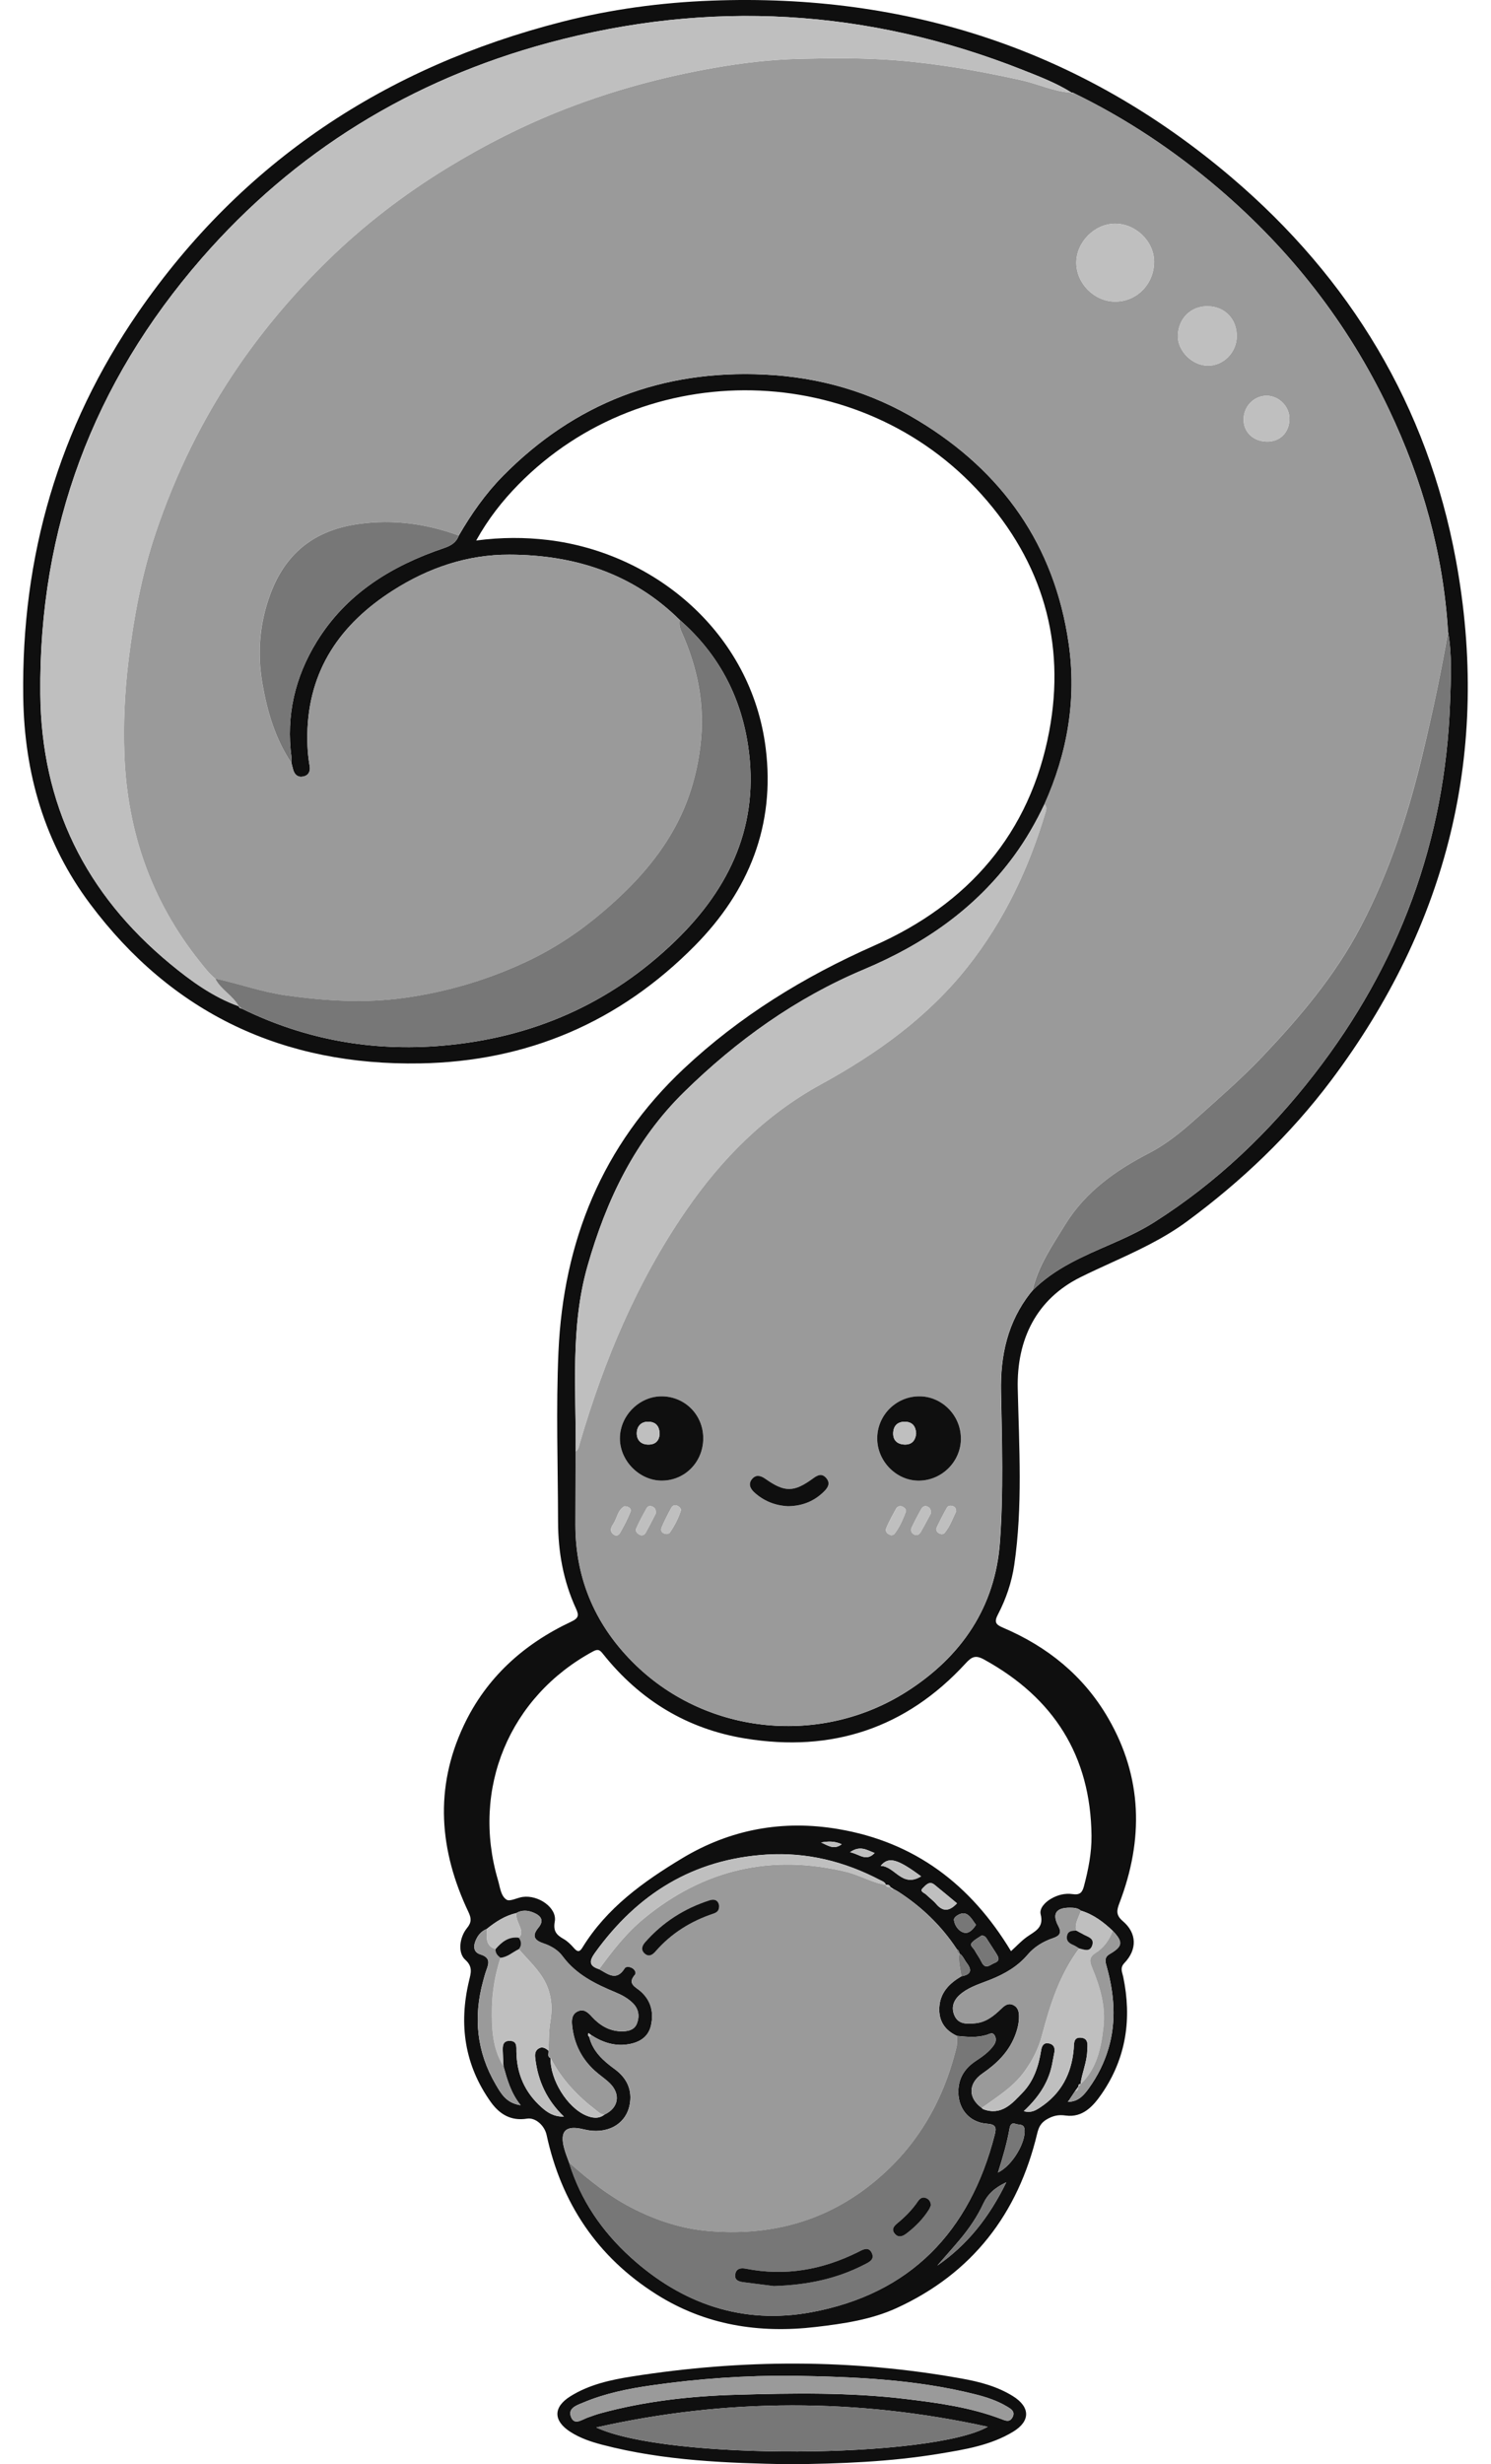 <svg width="46" height="76" viewBox="0 0 46 76" fill="none" xmlns="http://www.w3.org/2000/svg">
<g id="QSTN" clip-path="url(#clip0_2448_2142)">
<path id="Vector" d="M14.691 16.67C15.469 16.568 16.192 16.568 16.918 16.655C20.221 17.057 23.18 19.535 23.623 23.072C23.921 25.452 23.107 27.475 21.437 29.166C19.108 31.523 16.274 32.736 12.969 32.796C8.753 32.872 5.313 31.265 2.777 27.874C1.374 26 0.751 23.849 0.717 21.502C0.654 17.165 1.808 13.192 4.267 9.629C7.474 4.983 11.895 2.064 17.343 0.671C18.851 0.286 20.387 0.079 21.946 0.02C27.993 -0.211 33.377 1.543 37.993 5.471C41.657 8.588 44.041 12.523 44.916 17.266C46.004 23.16 44.669 28.523 41.07 33.318C39.808 34.998 38.302 36.431 36.612 37.676C35.886 38.21 35.074 38.583 34.26 38.955C33.95 39.096 33.64 39.239 33.335 39.39C31.98 40.064 31.364 41.304 31.399 42.825C31.441 44.635 31.555 46.455 31.292 48.261C31.213 48.8 31.037 49.316 30.786 49.796C30.661 50.035 30.731 50.108 30.944 50.199C32.316 50.783 33.43 51.682 34.184 52.98C35.252 54.817 35.283 56.735 34.538 58.689C34.452 58.915 34.419 59.06 34.642 59.25C35.079 59.622 35.087 60.126 34.69 60.541C34.544 60.693 34.623 60.824 34.652 60.962C34.923 62.256 34.748 63.47 33.992 64.572C33.726 64.959 33.403 65.317 32.878 65.245C32.646 65.213 32.486 65.252 32.294 65.363C32.11 65.471 32.044 65.609 31.998 65.804C31.405 68.281 29.995 70.112 27.666 71.181C26.882 71.541 26.022 71.666 25.167 71.766C23.42 71.97 21.762 71.713 20.254 70.761C18.426 69.607 17.319 67.946 16.863 65.842C16.8 65.554 16.52 65.299 16.26 65.341C15.765 65.421 15.413 65.206 15.141 64.827C14.332 63.691 14.15 62.437 14.469 61.097C14.526 60.855 14.598 60.658 14.353 60.44C14.121 60.233 14.169 59.755 14.409 59.462C14.552 59.286 14.544 59.162 14.452 58.968C13.553 57.074 13.395 55.15 14.308 53.215C15.005 51.738 16.156 50.704 17.619 50.016C17.858 49.903 17.865 49.817 17.769 49.608C17.379 48.76 17.219 47.861 17.217 46.933C17.213 45.188 17.152 43.439 17.229 41.697C17.38 38.295 18.574 35.325 21.099 32.957C22.826 31.337 24.804 30.122 26.969 29.165C29.867 27.884 31.776 25.71 32.37 22.555C32.888 19.804 32.154 17.337 30.286 15.254C26.547 11.086 19.913 10.953 15.993 14.944C15.5 15.447 15.064 15.998 14.691 16.67ZM27.468 58.199L27.472 58.201C27.445 58.135 27.392 58.119 27.328 58.126L27.331 58.128C27.302 58.037 27.215 58.016 27.145 57.979C26.05 57.407 24.894 57.119 23.649 57.196C21.385 57.337 19.664 58.409 18.358 60.223C18.179 60.471 18.159 60.629 18.482 60.73C18.75 60.875 19.017 61.118 19.273 60.703C19.312 60.641 19.427 60.652 19.504 60.697C19.585 60.743 19.641 60.843 19.589 60.903C19.346 61.182 19.599 61.271 19.758 61.408C20.083 61.691 20.175 62.059 20.084 62.465C20.009 62.797 19.769 62.97 19.439 63.037C18.994 63.126 18.603 62.999 18.236 62.762C18.21 62.742 18.184 62.722 18.159 62.702C18.124 62.748 18.14 62.785 18.178 62.818C18.29 63.272 18.613 63.556 18.97 63.817C19.344 64.091 19.516 64.465 19.424 64.923C19.299 65.536 18.702 65.843 18.016 65.672C17.453 65.531 17.258 65.719 17.409 66.267C17.448 66.412 17.506 66.553 17.557 66.695C17.911 67.852 18.572 68.814 19.458 69.618C21.043 71.056 22.918 71.7 25.025 71.312C28.083 70.748 29.92 68.831 30.687 65.845C30.747 65.612 30.728 65.518 30.449 65.497C29.878 65.456 29.529 64.998 29.569 64.428C29.596 64.04 29.794 63.77 30.104 63.562C30.311 63.425 30.514 63.285 30.66 63.077C30.727 62.981 30.744 62.878 30.689 62.778C30.622 62.659 30.525 62.734 30.44 62.759C30.139 62.851 29.834 62.819 29.529 62.791C29.15 62.618 28.956 62.326 28.98 61.906C29.007 61.448 29.291 61.168 29.66 60.95C29.939 60.904 30.008 60.777 29.825 60.539C29.749 60.441 29.709 60.316 29.598 60.245L29.601 60.25C29.597 60.192 29.575 60.145 29.522 60.117C29.048 59.395 28.439 58.81 27.715 58.342C27.671 58.317 27.628 58.292 27.584 58.267L27.579 58.269C27.543 58.245 27.506 58.221 27.468 58.196V58.199ZM33.265 64.359L33.269 64.353C33.233 64.402 33.198 64.451 33.163 64.499C33.102 64.591 33.041 64.684 32.98 64.776C32.968 64.79 32.955 64.804 32.943 64.818H33.018C33.294 64.793 33.454 64.597 33.597 64.398C33.865 64.025 34.07 63.615 34.2 63.172C34.445 62.334 34.377 61.502 34.149 60.673C34.108 60.527 34.05 60.374 34.23 60.269C34.642 60.029 34.661 59.897 34.331 59.549C34.044 59.278 33.734 59.042 33.348 58.926C33.251 58.843 33.134 58.836 33.015 58.835C32.576 58.832 32.45 59.024 32.653 59.406C32.763 59.61 32.688 59.706 32.492 59.772C32.186 59.876 31.91 60.041 31.702 60.287C31.395 60.648 31.005 60.872 30.574 61.047C30.27 61.17 29.948 61.261 29.681 61.462C29.457 61.632 29.329 61.855 29.436 62.135C29.553 62.438 29.825 62.424 30.09 62.399C30.43 62.367 30.671 62.164 30.902 61.941C30.998 61.848 31.108 61.77 31.248 61.831C31.398 61.894 31.436 62.028 31.438 62.179C31.44 62.395 31.388 62.597 31.309 62.796C31.11 63.298 30.745 63.649 30.309 63.949C29.864 64.256 29.865 64.706 30.287 65.009C30.305 65.023 30.321 65.045 30.342 65.052C30.903 65.255 31.228 64.873 31.551 64.537C31.896 64.178 32.044 63.715 32.121 63.231C32.142 63.101 32.195 62.995 32.345 63.017C32.498 63.04 32.56 63.145 32.529 63.299C32.505 63.426 32.481 63.553 32.456 63.679C32.339 64.25 32.02 64.705 31.585 65.109C31.808 65.174 31.95 65.087 32.088 64.997C32.736 64.573 33.059 63.959 33.126 63.2C33.14 63.038 33.107 62.824 33.348 62.844C33.598 62.865 33.549 63.081 33.543 63.258C33.53 63.613 33.378 63.936 33.334 64.283L33.341 64.281C33.271 64.262 33.276 64.317 33.266 64.357L33.265 64.359ZM15.017 59.491C14.879 59.544 14.777 59.649 14.711 59.771C14.609 59.96 14.568 60.197 14.817 60.275C15.127 60.371 15.089 60.537 15.007 60.757C14.966 60.867 14.937 60.981 14.906 61.095C14.597 62.215 14.706 63.287 15.298 64.295C15.459 64.57 15.62 64.863 16.063 64.927C15.754 64.537 15.647 64.13 15.533 63.725C15.526 63.572 15.515 63.419 15.512 63.266C15.508 63.109 15.501 62.938 15.728 62.942C15.958 62.946 15.93 63.125 15.932 63.276C15.941 63.961 16.195 64.536 16.708 64.991C16.883 65.146 17.073 65.282 17.397 65.278C16.865 64.766 16.601 64.179 16.517 63.507C16.501 63.385 16.493 63.266 16.605 63.186C16.723 63.103 16.826 63.164 16.921 63.244C16.94 63.321 16.868 63.424 16.986 63.474C16.967 64.135 17.503 65.007 18.092 65.248C18.276 65.323 18.474 65.356 18.653 65.213C19.08 65.016 19.157 64.591 18.817 64.253C18.675 64.113 18.503 64.003 18.355 63.869C17.945 63.499 17.712 63.034 17.653 62.486C17.634 62.309 17.632 62.117 17.832 62.029C18.018 61.947 18.143 62.069 18.258 62.195C18.497 62.457 18.783 62.635 19.145 62.647C19.349 62.654 19.567 62.623 19.651 62.404C19.735 62.186 19.707 61.963 19.528 61.783C19.375 61.63 19.191 61.53 18.993 61.447C18.369 61.188 17.771 60.898 17.353 60.328C17.216 60.141 16.998 60.013 16.772 59.937C16.489 59.843 16.398 59.709 16.61 59.453C16.792 59.234 16.695 59.088 16.468 58.991C16.287 58.914 16.104 58.898 15.925 59.002C15.577 59.082 15.288 59.272 15.015 59.492L15.017 59.491ZM31.855 39.801C32.544 39.109 33.424 38.742 34.299 38.36C34.751 38.162 35.205 37.952 35.62 37.688C37.538 36.47 39.159 34.921 40.547 33.131C43.165 29.757 44.587 25.937 44.737 21.662C44.762 20.937 44.804 20.205 44.674 19.483C44.529 17.068 43.88 14.784 42.843 12.608C41.585 9.967 39.818 7.711 37.596 5.813C36.23 4.647 34.746 3.656 33.129 2.872C33.109 2.858 33.087 2.853 33.063 2.854L33.066 2.86C32.597 2.563 32.08 2.365 31.568 2.163C26.779 0.265 21.886 -0.018 16.921 1.321C12.695 2.461 9.092 4.667 6.215 7.973C2.875 11.811 1.195 16.282 1.243 21.401C1.275 24.825 2.64 27.569 5.25 29.726C5.893 30.257 6.571 30.748 7.369 31.036L7.368 31.031C7.37 31.087 7.414 31.096 7.457 31.106C9.414 32.065 11.477 32.435 13.647 32.249C16.419 32.011 18.824 30.965 20.832 29.023C22.539 27.371 23.44 25.415 23.08 23.002C22.85 21.459 22.155 20.153 20.971 19.12C19.514 17.677 17.71 17.111 15.714 17.106C14.415 17.102 13.216 17.512 12.121 18.212C10.499 19.246 9.516 20.664 9.482 22.642C9.477 22.972 9.496 23.3 9.554 23.626C9.581 23.774 9.528 23.915 9.355 23.949C9.188 23.982 9.088 23.892 9.044 23.735C9.025 23.667 9.009 23.598 8.991 23.53C8.991 23.471 9 23.412 8.992 23.354C8.822 22.07 9.098 20.882 9.775 19.785C10.693 18.299 12.085 17.449 13.695 16.904C13.912 16.83 14.075 16.735 14.155 16.518C14.54 15.853 14.979 15.224 15.519 14.677C17.737 12.431 20.428 11.402 23.583 11.552C25.29 11.632 26.88 12.092 28.334 12.975C30.93 14.548 32.534 16.816 32.971 19.845C33.22 21.566 32.935 23.222 32.222 24.806C31.959 25.359 31.655 25.891 31.293 26.386C30.098 28.022 28.507 29.119 26.651 29.899C24.555 30.78 22.732 32.087 21.109 33.676C19.584 35.171 18.704 37.018 18.127 39.045C17.589 40.931 17.778 42.854 17.761 44.768C17.758 45.523 17.753 46.278 17.753 47.032C17.755 48.74 18.402 50.183 19.616 51.356C21.843 53.511 25.338 53.848 27.969 52.174C29.66 51.098 30.707 49.566 30.851 47.556C30.961 46.019 30.914 44.468 30.884 42.924C30.861 41.799 31.088 40.775 31.789 39.879C31.811 39.854 31.833 39.828 31.856 39.803L31.855 39.801ZM31.192 60.175C31.358 60.024 31.503 59.866 31.672 59.743C31.918 59.566 32.214 59.464 32.106 59.039C32.061 58.862 32.232 58.673 32.42 58.563C32.632 58.438 32.858 58.383 33.097 58.417C33.297 58.445 33.385 58.386 33.44 58.179C33.577 57.665 33.681 57.143 33.675 56.614C33.649 54.15 32.508 52.362 30.362 51.182C30.099 51.036 29.981 51.093 29.793 51.298C27.951 53.305 25.663 54.053 22.993 53.617C21.197 53.325 19.738 52.432 18.605 51.01C18.516 50.9 18.462 50.842 18.3 50.929C15.715 52.326 14.529 55.166 15.365 57.99C15.428 58.203 15.448 58.469 15.626 58.587C15.728 58.655 15.952 58.528 16.123 58.504C16.619 58.434 17.192 58.845 17.116 59.262C17.06 59.564 17.174 59.678 17.392 59.802C17.512 59.871 17.616 59.976 17.708 60.081C17.813 60.2 17.879 60.212 17.968 60.066C18.719 58.842 19.846 58.034 21.044 57.312C22.535 56.414 24.151 56.12 25.861 56.41C28.218 56.808 29.949 58.115 31.192 60.177V60.175ZM31.046 67.303C30.677 67.479 30.471 67.674 30.332 67.972C30.149 68.366 29.901 68.728 29.621 69.063C29.391 69.337 29.152 69.603 28.917 69.873C29.844 69.234 30.516 68.387 31.046 67.303H31.046ZM30.789 67.003C31.241 66.785 31.661 66.054 31.608 65.662C31.585 65.493 31.434 65.541 31.337 65.504C31.223 65.459 31.168 65.522 31.148 65.636C31.07 66.082 30.944 66.517 30.789 67.003ZM30.279 59.697C30.194 59.757 30.073 59.816 29.989 59.908C29.903 60.002 30.028 60.071 30.068 60.146C30.135 60.27 30.222 60.383 30.282 60.509C30.403 60.763 30.551 60.59 30.685 60.539C30.878 60.466 30.796 60.344 30.726 60.231C30.639 60.093 30.55 59.955 30.46 59.818C30.422 59.763 30.394 59.69 30.279 59.697V59.697ZM29.525 58.7C29.279 58.496 29.056 58.308 28.829 58.125C28.667 57.995 28.555 58.15 28.47 58.231C28.358 58.336 28.518 58.375 28.574 58.431C28.674 58.53 28.792 58.612 28.882 58.719C29.087 58.961 29.286 58.956 29.525 58.7ZM28.418 57.868C27.686 57.326 27.414 57.249 27.171 57.544C27.613 57.557 27.827 58.23 28.418 57.868ZM30.111 59.362C30.006 59.233 29.924 59.045 29.756 59.011C29.638 58.988 29.417 59.114 29.431 59.217C29.452 59.384 29.581 59.579 29.769 59.61C29.887 59.63 30.021 59.513 30.111 59.362ZM26.984 57.149C26.743 57.057 26.539 56.905 26.224 57.124C26.52 57.184 26.718 57.425 26.984 57.149ZM25.331 56.825C25.527 56.903 25.718 57.069 25.969 56.878C25.746 56.776 25.54 56.784 25.331 56.825Z" fill="#0F0F0F"/>
<path id="Vector_2" d="M24.311 76C22.461 75.963 20.496 75.9 18.576 75.397C18.234 75.308 17.899 75.195 17.598 75.002C17.067 74.662 17.061 74.24 17.594 73.906C18.174 73.542 18.836 73.397 19.496 73.293C22.886 72.758 26.277 72.748 29.66 73.355C30.215 73.454 30.765 73.596 31.253 73.901C31.787 74.235 31.796 74.668 31.259 74.995C30.56 75.42 29.762 75.546 28.974 75.676C27.47 75.924 25.952 75.985 24.311 76.001V76ZM18.397 74.865C20.593 75.892 28.756 75.822 30.473 74.844C26.445 73.962 22.42 73.959 18.397 74.865ZM24.462 73.272C23.003 73.258 21.551 73.359 20.108 73.566C19.388 73.669 18.673 73.812 17.998 74.096C17.819 74.171 17.525 74.259 17.607 74.514C17.706 74.824 17.949 74.624 18.136 74.558C18.269 74.511 18.401 74.462 18.538 74.425C19.903 74.054 21.303 73.897 22.709 73.857C24.459 73.807 26.215 73.777 27.96 73.989C28.949 74.108 29.938 74.245 30.878 74.601C31.021 74.656 31.151 74.718 31.239 74.548C31.332 74.371 31.182 74.288 31.066 74.219C30.761 74.037 30.426 73.928 30.083 73.842C28.236 73.379 26.351 73.302 24.46 73.272L24.462 73.272Z" fill="#0F0F0F"/>
<path id="Vector_3" d="M8.99 23.53C9.008 23.598 9.023 23.667 9.042 23.735C9.087 23.892 9.186 23.982 9.354 23.949C9.527 23.914 9.58 23.775 9.553 23.626C9.494 23.299 9.475 22.971 9.481 22.643C9.516 20.664 10.498 19.247 12.119 18.212C13.215 17.513 14.413 17.103 15.712 17.106C17.709 17.111 19.512 17.678 20.969 19.12C20.948 19.239 20.963 19.351 21.014 19.463C21.528 20.597 21.76 21.77 21.605 23.022C21.492 23.934 21.232 24.785 20.786 25.584C20.227 26.582 19.454 27.395 18.589 28.133C17.877 28.739 17.103 29.252 16.263 29.649C15.059 30.217 13.799 30.592 12.466 30.777C11.239 30.947 10.037 30.871 8.826 30.701C8.081 30.597 7.372 30.34 6.641 30.182C6.447 30.025 6.301 29.828 6.146 29.634C4.669 27.778 3.929 25.651 3.838 23.294C3.801 22.32 3.846 21.348 3.964 20.376C4.126 19.046 4.369 17.733 4.793 16.467C5.412 14.62 6.262 12.882 7.371 11.271C8.181 10.095 9.105 9.015 10.121 8.024C11.23 6.941 12.461 5.997 13.789 5.184C14.954 4.471 16.166 3.857 17.44 3.361C18.92 2.785 20.445 2.373 22.009 2.097C22.886 1.942 23.773 1.836 24.66 1.815C25.646 1.791 26.633 1.782 27.623 1.858C28.936 1.96 30.221 2.189 31.502 2.472C32.026 2.587 32.519 2.829 33.064 2.859L33.062 2.853C33.072 2.9 33.089 2.923 33.127 2.871C34.744 3.655 36.228 4.646 37.594 5.812C39.817 7.71 41.583 9.967 42.841 12.607C43.878 14.782 44.527 17.067 44.672 19.482C44.458 20.753 44.186 22.012 43.885 23.265C43.443 25.11 42.863 26.896 41.974 28.587C41.181 30.098 40.098 31.371 38.942 32.591C38.305 33.264 37.599 33.875 36.907 34.494C36.462 34.893 35.997 35.278 35.462 35.555C34.426 36.092 33.496 36.744 32.866 37.762C32.464 38.411 32.027 39.04 31.852 39.801C31.831 39.827 31.808 39.852 31.786 39.878C31.085 40.775 30.858 41.799 30.88 42.923C30.91 44.467 30.957 46.018 30.847 47.555C30.704 49.565 29.657 51.098 27.965 52.173C25.336 53.846 21.84 53.509 19.612 51.355C18.399 50.182 17.751 48.738 17.75 47.031C17.75 46.276 17.755 45.522 17.758 44.767C17.86 44.703 17.865 44.585 17.894 44.489C18.64 41.947 19.654 39.527 21.164 37.335C22.265 35.736 23.605 34.386 25.321 33.445C27.043 32.501 28.616 31.38 29.851 29.82C30.987 28.386 31.745 26.773 32.262 25.032C32.286 24.952 32.295 24.869 32.219 24.804C32.932 23.221 33.217 21.565 32.969 19.844C32.531 16.814 30.927 14.547 28.332 12.973C26.877 12.092 25.287 11.632 23.581 11.55C20.425 11.401 17.734 12.429 15.516 14.676C14.976 15.223 14.537 15.852 14.152 16.517C13.155 16.151 12.14 16.013 11.076 16.157C9.734 16.339 8.826 17.03 8.348 18.295C8.007 19.196 7.928 20.127 8.091 21.066C8.241 21.936 8.487 22.782 8.988 23.529L8.99 23.53ZM29.645 44.362C29.643 43.641 29.047 43.05 28.337 43.064C27.631 43.079 27.063 43.659 27.064 44.364C27.065 45.079 27.674 45.684 28.374 45.665C29.079 45.647 29.648 45.064 29.646 44.362H29.645ZM21.696 44.363C21.698 43.647 21.148 43.079 20.436 43.064C19.736 43.05 19.125 43.654 19.125 44.362C19.125 45.065 19.742 45.677 20.438 45.664C21.143 45.652 21.694 45.081 21.696 44.363ZM35.606 8.066C35.603 7.439 35.034 6.891 34.392 6.898C33.763 6.905 33.205 7.472 33.206 8.103C33.207 8.741 33.757 9.296 34.394 9.302C35.071 9.309 35.609 8.76 35.606 8.066ZM37.266 9.445C36.747 9.435 36.356 9.815 36.339 10.344C36.324 10.815 36.774 11.272 37.261 11.278C37.742 11.285 38.152 10.872 38.156 10.375C38.161 9.841 37.791 9.455 37.266 9.445ZM39.095 13.62C39.492 13.622 39.773 13.34 39.782 12.928C39.789 12.541 39.46 12.204 39.074 12.205C38.688 12.206 38.37 12.531 38.367 12.93C38.363 13.329 38.667 13.617 39.095 13.62ZM24.323 46.454C24.752 46.447 25.125 46.3 25.43 45.991C25.546 45.873 25.622 45.742 25.492 45.589C25.364 45.437 25.241 45.482 25.096 45.589C24.491 46.032 24.212 46.033 23.609 45.608C23.465 45.507 23.321 45.472 23.202 45.616C23.083 45.759 23.139 45.904 23.265 46.021C23.561 46.296 23.916 46.436 24.322 46.455L24.323 46.454ZM27.503 47.352C27.532 47.339 27.575 47.334 27.594 47.309C27.754 47.104 27.855 46.865 27.947 46.624C27.971 46.56 27.905 46.49 27.836 46.463C27.762 46.434 27.687 46.459 27.65 46.524C27.542 46.719 27.431 46.915 27.346 47.12C27.295 47.24 27.379 47.318 27.503 47.351V47.352ZM20.23 46.683C20.242 46.568 20.212 46.507 20.142 46.471C20.072 46.436 19.992 46.441 19.953 46.509C19.838 46.713 19.727 46.921 19.63 47.134C19.59 47.221 19.654 47.291 19.734 47.333C19.812 47.375 19.883 47.336 19.917 47.276C20.033 47.072 20.137 46.861 20.23 46.682V46.683ZM28.718 46.681C28.723 46.59 28.71 46.524 28.645 46.481C28.561 46.426 28.476 46.449 28.431 46.526C28.321 46.718 28.22 46.915 28.125 47.114C28.088 47.194 28.113 47.275 28.198 47.323C28.292 47.375 28.362 47.323 28.405 47.251C28.517 47.06 28.617 46.864 28.717 46.68L28.718 46.681ZM19.268 46.454C19.062 46.56 19.042 46.808 18.927 46.99C18.874 47.074 18.802 47.177 18.885 47.282C18.956 47.371 19.064 47.387 19.122 47.288C19.246 47.077 19.359 46.856 19.45 46.63C19.49 46.528 19.405 46.459 19.268 46.455V46.454ZM20.573 47.31C20.601 47.299 20.646 47.296 20.662 47.272C20.808 47.06 20.927 46.833 21.005 46.589C21.025 46.525 20.953 46.462 20.885 46.434C20.806 46.402 20.742 46.442 20.709 46.506C20.604 46.701 20.5 46.898 20.415 47.102C20.363 47.226 20.435 47.299 20.573 47.311V47.31ZM29.499 46.611C29.496 46.531 29.471 46.481 29.41 46.456C29.338 46.427 29.252 46.432 29.217 46.494C29.101 46.697 28.995 46.905 28.896 47.118C28.863 47.187 28.907 47.255 28.978 47.292C29.035 47.322 29.105 47.322 29.142 47.277C29.309 47.077 29.393 46.83 29.499 46.611Z" fill="#9A9A9A"/>
<path id="Vector_4" d="M33.067 2.859C32.521 2.829 32.028 2.587 31.504 2.472C30.223 2.189 28.938 1.96 27.625 1.859C26.636 1.782 25.648 1.791 24.662 1.815C23.776 1.836 22.889 1.942 22.011 2.097C20.448 2.373 18.922 2.784 17.442 3.362C16.169 3.857 14.956 4.471 13.791 5.185C12.464 5.997 11.233 6.941 10.124 8.024C9.108 9.016 8.183 10.095 7.373 11.271C6.265 12.881 5.414 14.62 4.795 16.467C4.37 17.733 4.129 19.046 3.967 20.376C3.848 21.348 3.802 22.321 3.84 23.294C3.932 25.65 4.671 27.778 6.149 29.634C6.303 29.828 6.45 30.025 6.644 30.182C6.817 30.527 7.19 30.7 7.371 31.037C6.573 30.75 5.894 30.258 5.252 29.727C2.642 27.57 1.277 24.826 1.245 21.402C1.196 16.283 2.877 11.813 6.217 7.974C9.094 4.669 12.697 2.463 16.922 1.323C21.886 -0.018 26.779 0.266 31.568 2.162C32.079 2.365 32.597 2.563 33.066 2.859L33.067 2.859Z" fill="#BFBFBF"/>
<path id="Vector_5" d="M27.715 58.344C28.437 58.813 29.047 59.398 29.522 60.12C29.524 60.178 29.54 60.228 29.6 60.253L29.597 60.248C29.559 60.488 29.63 60.718 29.659 60.952C29.291 61.17 29.007 61.451 28.98 61.909C28.955 62.329 29.149 62.621 29.529 62.794C29.522 62.911 29.535 63.033 29.508 63.146C29.087 64.864 28.231 66.308 26.825 67.408C25.36 68.553 23.685 68.963 21.863 68.809C21.055 68.741 20.286 68.495 19.553 68.125C18.81 67.75 18.173 67.241 17.557 66.697C17.507 66.554 17.449 66.414 17.409 66.269C17.259 65.721 17.453 65.533 18.016 65.674C18.703 65.845 19.3 65.538 19.424 64.925C19.517 64.468 19.344 64.094 18.971 63.819C18.613 63.558 18.291 63.274 18.179 62.82C18.198 62.801 18.217 62.783 18.236 62.763C18.604 63.001 18.994 63.128 19.439 63.039C19.769 62.972 20.009 62.799 20.084 62.467C20.174 62.062 20.082 61.693 19.758 61.411C19.6 61.273 19.346 61.183 19.589 60.905C19.641 60.845 19.584 60.745 19.505 60.699C19.427 60.654 19.312 60.644 19.274 60.705C19.017 61.12 18.75 60.878 18.483 60.732C18.896 60.163 19.325 59.612 19.878 59.159C21.72 57.651 23.787 57.173 26.101 57.727C26.524 57.828 26.898 58.066 27.331 58.129L27.328 58.128C27.351 58.203 27.409 58.207 27.473 58.202L27.468 58.2C27.487 58.253 27.529 58.268 27.58 58.274L27.584 58.272C27.628 58.296 27.672 58.321 27.715 58.346V58.344ZM22.185 58.756C22.158 58.62 22.062 58.553 21.888 58.609C21.107 58.859 20.442 59.287 19.9 59.905C19.806 60.013 19.767 60.14 19.89 60.248C20.017 60.362 20.132 60.291 20.225 60.184C20.708 59.626 21.311 59.252 22.006 59.018C22.114 58.981 22.2 58.927 22.185 58.756H22.185Z" fill="#9A9A9A"/>
<path id="Vector_6" d="M32.221 24.805C32.297 24.87 32.288 24.953 32.264 25.033C31.747 26.773 30.989 28.387 29.853 29.821C28.618 31.381 27.045 32.502 25.323 33.446C23.607 34.387 22.267 35.736 21.166 37.336C19.657 39.528 18.642 41.947 17.896 44.489C17.867 44.586 17.863 44.703 17.76 44.768C17.776 42.853 17.588 40.931 18.125 39.044C18.703 37.018 19.582 35.171 21.108 33.676C22.73 32.086 24.554 30.779 26.65 29.898C28.505 29.119 30.096 28.021 31.291 26.386C31.653 25.89 31.957 25.36 32.221 24.805H32.221Z" fill="#BFBFBF"/>
<path id="Vector_7" d="M7.369 31.036C7.188 30.699 6.814 30.525 6.642 30.18C7.373 30.339 8.082 30.596 8.827 30.7C10.038 30.869 11.239 30.946 12.467 30.776C13.799 30.591 15.059 30.216 16.264 29.648C17.104 29.251 17.878 28.738 18.59 28.131C19.455 27.394 20.228 26.581 20.787 25.582C21.233 24.785 21.493 23.933 21.606 23.02C21.762 21.768 21.529 20.595 21.015 19.462C20.964 19.349 20.949 19.238 20.97 19.119C22.154 20.152 22.85 21.458 23.08 23C23.44 25.414 22.538 27.37 20.831 29.021C18.824 30.964 16.419 32.01 13.646 32.248C11.477 32.434 9.413 32.064 7.456 31.105C7.426 31.08 7.397 31.055 7.368 31.029L7.37 31.035L7.369 31.036Z" fill="#777777"/>
<path id="Vector_8" d="M17.557 66.696C18.173 67.24 18.81 67.75 19.553 68.124C20.286 68.494 21.055 68.74 21.863 68.808C23.685 68.962 25.361 68.552 26.825 67.407C28.231 66.307 29.088 64.863 29.508 63.145C29.536 63.033 29.523 62.911 29.529 62.793C29.834 62.821 30.139 62.852 30.44 62.761C30.525 62.736 30.622 62.661 30.688 62.78C30.744 62.88 30.727 62.983 30.659 63.079C30.513 63.287 30.31 63.427 30.104 63.565C29.793 63.772 29.595 64.043 29.569 64.43C29.529 65 29.877 65.458 30.448 65.499C30.729 65.52 30.747 65.614 30.687 65.847C29.919 68.832 28.082 70.749 25.024 71.314C22.918 71.702 21.043 71.059 19.458 69.62C18.571 68.816 17.91 67.853 17.556 66.697L17.557 66.696ZM23.874 70.503C24.922 70.469 25.808 70.278 26.639 69.855C26.797 69.774 27.002 69.695 26.89 69.474C26.785 69.265 26.604 69.39 26.462 69.461C25.368 70.004 24.224 70.207 23.015 69.969C22.856 69.938 22.717 69.96 22.685 70.136C22.651 70.326 22.798 70.367 22.948 70.387C23.297 70.43 23.645 70.474 23.873 70.503H23.874ZM28.72 68.009C28.708 67.894 28.66 67.832 28.58 67.795C28.456 67.737 28.374 67.808 28.314 67.897C28.141 68.15 27.929 68.364 27.694 68.559C27.591 68.644 27.488 68.743 27.598 68.883C27.713 69.029 27.851 68.973 27.968 68.883C28.239 68.676 28.478 68.437 28.659 68.146C28.689 68.098 28.705 68.041 28.719 68.01L28.72 68.009Z" fill="#777777"/>
<path id="Vector_9" d="M31.855 39.801C32.03 39.04 32.468 38.411 32.868 37.761C33.498 36.743 34.428 36.092 35.465 35.555C36 35.278 36.464 34.893 36.91 34.494C37.602 33.874 38.307 33.264 38.945 32.591C40.101 31.371 41.184 30.098 41.977 28.587C42.866 26.896 43.446 25.11 43.888 23.265C44.188 22.011 44.46 20.753 44.675 19.481C44.804 20.205 44.763 20.936 44.737 21.66C44.587 25.935 43.165 29.755 40.548 33.13C39.159 34.92 37.538 36.469 35.62 37.687C35.204 37.95 34.751 38.161 34.299 38.358C33.425 38.741 32.545 39.108 31.855 39.8V39.801Z" fill="#777777"/>
<path id="Vector_10" d="M8.99 23.53C8.49 22.783 8.242 21.937 8.093 21.067C7.932 20.128 8.009 19.197 8.35 18.296C8.829 17.03 9.737 16.339 11.078 16.158C12.142 16.013 13.158 16.152 14.154 16.518C14.074 16.734 13.912 16.831 13.695 16.904C12.086 17.449 10.693 18.3 9.774 19.785C9.097 20.881 8.822 22.069 8.992 23.354C9 23.411 8.992 23.471 8.991 23.529L8.99 23.53Z" fill="#777777"/>
<path id="Vector_11" d="M30.288 65.011C29.865 64.708 29.864 64.257 30.309 63.951C30.747 63.65 31.11 63.299 31.309 62.798C31.388 62.599 31.441 62.396 31.438 62.181C31.437 62.029 31.398 61.896 31.249 61.832C31.108 61.772 30.999 61.849 30.902 61.943C30.671 62.166 30.431 62.369 30.091 62.401C29.825 62.426 29.553 62.439 29.437 62.136C29.33 61.857 29.457 61.634 29.682 61.464C29.949 61.262 30.27 61.171 30.574 61.048C31.006 60.873 31.395 60.65 31.703 60.288C31.911 60.042 32.186 59.877 32.492 59.774C32.688 59.707 32.763 59.612 32.654 59.408C32.45 59.026 32.576 58.833 33.015 58.837C33.134 58.838 33.251 58.845 33.348 58.928C33.289 59.13 33.15 59.314 33.203 59.542C33.075 59.545 32.944 59.543 32.918 59.714C32.894 59.872 32.998 59.935 33.119 59.989C33.181 60.017 33.237 60.057 33.295 60.091C32.693 60.895 32.395 61.83 32.144 62.784C32.038 63.186 31.855 63.54 31.611 63.88C31.259 64.371 30.759 64.67 30.288 65.011Z" fill="#9A9A9A"/>
<path id="Vector_12" d="M16.987 63.474C16.869 63.424 16.941 63.321 16.922 63.244C16.937 62.94 16.926 62.637 16.98 62.331C17.049 61.937 17.017 61.53 16.835 61.158C16.636 60.751 16.294 60.454 16.007 60.114C16.1 59.995 16.093 59.878 16.003 59.761C16.127 59.653 16.081 59.525 16.034 59.406C15.981 59.275 15.916 59.15 15.928 59.002C16.106 58.898 16.289 58.913 16.47 58.99C16.698 59.087 16.794 59.233 16.612 59.452C16.4 59.707 16.491 59.842 16.774 59.936C17 60.011 17.217 60.14 17.355 60.327C17.773 60.897 18.372 61.187 18.995 61.447C19.192 61.529 19.377 61.63 19.53 61.782C19.709 61.962 19.737 62.185 19.653 62.404C19.57 62.623 19.351 62.654 19.147 62.647C18.785 62.635 18.499 62.456 18.26 62.195C18.145 62.069 18.02 61.947 17.834 62.028C17.634 62.117 17.635 62.309 17.655 62.486C17.715 63.033 17.948 63.499 18.358 63.868C18.506 64.002 18.677 64.112 18.819 64.252C19.159 64.59 19.082 65.016 18.654 65.212C18.536 65.22 18.465 65.14 18.381 65.075C17.808 64.635 17.322 64.121 16.989 63.474H16.987Z" fill="#9A9A9A"/>
<path id="Vector_13" d="M30.287 65.011C30.759 64.669 31.259 64.371 31.611 63.88C31.855 63.54 32.038 63.186 32.144 62.784C32.394 61.83 32.693 60.895 33.295 60.091C33.449 60.126 33.63 60.217 33.699 59.985C33.759 59.783 33.577 59.741 33.447 59.673C33.365 59.63 33.285 59.586 33.203 59.541C33.15 59.313 33.289 59.129 33.348 58.927C33.734 59.043 34.044 59.279 34.332 59.55C34.225 59.833 34.054 60.074 33.802 60.232C33.601 60.358 33.614 60.486 33.692 60.673C33.936 61.261 34.118 61.87 34.046 62.513C33.972 63.164 33.844 63.804 33.334 64.285C33.377 63.938 33.53 63.614 33.543 63.26C33.549 63.084 33.598 62.866 33.348 62.846C33.106 62.826 33.14 63.039 33.125 63.202C33.058 63.961 32.735 64.575 32.088 64.998C31.95 65.088 31.808 65.175 31.585 65.111C32.019 64.706 32.339 64.252 32.455 63.681C32.482 63.554 32.504 63.427 32.529 63.3C32.559 63.146 32.497 63.04 32.344 63.019C32.195 62.996 32.142 63.102 32.121 63.232C32.045 63.718 31.895 64.179 31.55 64.538C31.227 64.875 30.902 65.257 30.341 65.053C30.321 65.046 30.305 65.025 30.287 65.011H30.287Z" fill="#BFBFBF"/>
<path id="Vector_14" d="M16.007 60.115C16.293 60.455 16.636 60.752 16.835 61.158C17.017 61.53 17.049 61.936 16.98 62.332C16.927 62.638 16.938 62.94 16.922 63.244C16.827 63.164 16.724 63.104 16.606 63.187C16.493 63.266 16.502 63.386 16.518 63.508C16.602 64.18 16.866 64.767 17.398 65.279C17.074 65.283 16.885 65.147 16.709 64.992C16.195 64.537 15.941 63.962 15.933 63.277C15.931 63.125 15.959 62.946 15.729 62.943C15.502 62.939 15.508 63.11 15.513 63.267C15.516 63.42 15.527 63.573 15.534 63.725C15.184 63.175 15.168 62.543 15.177 61.934C15.185 61.414 15.28 60.886 15.441 60.38C15.664 60.363 15.818 60.202 16.008 60.115H16.007Z" fill="#BFBFBF"/>
<path id="Vector_15" d="M27.331 58.13C26.898 58.066 26.524 57.828 26.101 57.727C23.787 57.173 21.72 57.651 19.878 59.159C19.325 59.612 18.896 60.163 18.482 60.733C18.16 60.632 18.179 60.473 18.358 60.225C19.664 58.411 21.385 57.339 23.649 57.199C24.894 57.122 26.05 57.409 27.145 57.981C27.215 58.018 27.303 58.04 27.331 58.13V58.13Z" fill="#BFBFBF"/>
<path id="Vector_16" d="M15.44 60.379C15.278 60.885 15.184 61.413 15.176 61.933C15.167 62.542 15.184 63.174 15.533 63.725C15.647 64.13 15.754 64.538 16.063 64.927C15.62 64.863 15.46 64.57 15.298 64.295C14.706 63.288 14.598 62.215 14.906 61.095C14.938 60.981 14.966 60.867 15.007 60.757C15.089 60.537 15.127 60.371 14.817 60.275C14.568 60.197 14.61 59.959 14.711 59.771C14.777 59.649 14.878 59.544 15.018 59.491C15.021 59.736 14.961 60.009 15.289 60.112C15.278 60.236 15.349 60.314 15.44 60.379Z" fill="#9A9A9A"/>
<path id="Vector_17" d="M33.333 64.285C33.842 63.804 33.972 63.164 34.045 62.513C34.118 61.87 33.935 61.261 33.691 60.674C33.613 60.486 33.601 60.358 33.801 60.232C34.054 60.074 34.225 59.833 34.331 59.55C34.66 59.897 34.642 60.03 34.23 60.27C34.049 60.375 34.108 60.528 34.148 60.674C34.377 61.503 34.444 62.335 34.199 63.173C34.069 63.616 33.865 64.025 33.596 64.399C33.453 64.598 33.295 64.795 33.018 64.818C33.006 64.804 32.994 64.79 32.98 64.777C33.04 64.685 33.101 64.593 33.162 64.5C33.244 64.485 33.271 64.431 33.269 64.355L33.264 64.359C33.289 64.334 33.315 64.309 33.339 64.284L33.332 64.286L33.333 64.285Z" fill="#9A9A9A"/>
<path id="Vector_18" d="M31.046 67.304C30.516 68.387 29.843 69.234 28.917 69.873C29.152 69.603 29.391 69.337 29.62 69.063C29.901 68.728 30.149 68.366 30.332 67.972C30.471 67.674 30.677 67.479 31.045 67.304H31.046Z" fill="#777777"/>
<path id="Vector_19" d="M15.289 60.112C14.961 60.009 15.022 59.736 15.018 59.491C15.29 59.272 15.579 59.081 15.928 59.002C15.916 59.149 15.982 59.275 16.034 59.406C16.081 59.525 16.127 59.652 16.003 59.761C15.688 59.722 15.476 59.894 15.288 60.112H15.289Z" fill="#BFBFBF"/>
<path id="Vector_20" d="M30.79 67.003C30.945 66.517 31.071 66.082 31.148 65.636C31.168 65.522 31.222 65.46 31.337 65.504C31.434 65.541 31.585 65.493 31.608 65.663C31.661 66.054 31.242 66.785 30.79 67.003Z" fill="#777777"/>
<path id="Vector_21" d="M16.988 63.474C17.321 64.122 17.807 64.635 18.38 65.075C18.464 65.14 18.535 65.22 18.653 65.212C18.475 65.356 18.277 65.322 18.093 65.247C17.505 65.007 16.967 64.134 16.987 63.473L16.988 63.474Z" fill="#BFBFBF"/>
<path id="Vector_22" d="M30.279 59.697C30.394 59.691 30.423 59.762 30.46 59.818C30.551 59.955 30.639 60.092 30.726 60.231C30.796 60.344 30.878 60.465 30.685 60.539C30.551 60.59 30.403 60.763 30.282 60.509C30.222 60.383 30.135 60.27 30.069 60.146C30.028 60.071 29.903 60.002 29.989 59.907C30.073 59.815 30.194 59.757 30.279 59.696V59.697Z" fill="#777777"/>
<path id="Vector_23" d="M29.525 58.7C29.286 58.956 29.087 58.962 28.882 58.719C28.792 58.613 28.674 58.53 28.574 58.431C28.517 58.375 28.359 58.336 28.47 58.231C28.555 58.151 28.667 57.995 28.829 58.125C29.056 58.308 29.279 58.496 29.525 58.7Z" fill="#BFBFBF"/>
<path id="Vector_24" d="M28.418 57.869C27.828 58.23 27.614 57.557 27.171 57.544C27.413 57.249 27.686 57.326 28.418 57.869Z" fill="#BFBFBF"/>
<path id="Vector_25" d="M30.111 59.363C30.021 59.513 29.887 59.63 29.769 59.611C29.581 59.579 29.452 59.385 29.431 59.217C29.417 59.115 29.638 58.987 29.756 59.011C29.924 59.045 30.006 59.233 30.111 59.363Z" fill="#777777"/>
<path id="Vector_26" d="M29.659 60.953C29.63 60.718 29.558 60.488 29.597 60.248C29.709 60.319 29.749 60.445 29.825 60.543C30.008 60.78 29.939 60.906 29.66 60.953H29.659Z" fill="#777777"/>
<path id="Vector_27" d="M26.984 57.149C26.718 57.424 26.521 57.185 26.225 57.124C26.539 56.906 26.743 57.057 26.984 57.149Z" fill="#BFBFBF"/>
<path id="Vector_28" d="M25.331 56.825C25.541 56.784 25.745 56.777 25.969 56.879C25.719 57.069 25.528 56.903 25.331 56.825Z" fill="#BFBFBF"/>
<path id="Vector_29" d="M29.6 60.253C29.54 60.228 29.524 60.178 29.521 60.12C29.575 60.148 29.597 60.195 29.6 60.253Z" fill="#777777"/>
<path id="Vector_30" d="M18.179 62.82C18.14 62.786 18.125 62.749 18.16 62.704C18.185 62.723 18.211 62.744 18.237 62.764C18.218 62.782 18.198 62.801 18.179 62.82Z" fill="#BFBFBF"/>
<path id="Vector_31" d="M33.269 64.353C33.272 64.43 33.245 64.484 33.163 64.499C33.199 64.45 33.234 64.402 33.269 64.353Z" fill="#BFBFBF"/>
<path id="Vector_32" d="M27.473 58.202C27.41 58.206 27.351 58.202 27.328 58.127C27.393 58.12 27.446 58.135 27.473 58.202Z" fill="#BFBFBF"/>
<path id="Vector_33" d="M31.788 39.878C31.81 39.852 31.832 39.827 31.855 39.801C31.833 39.827 31.811 39.852 31.788 39.878Z" fill="#9A9A9A"/>
<path id="Vector_34" d="M7.368 31.03C7.397 31.056 7.426 31.081 7.455 31.106C7.413 31.096 7.37 31.087 7.368 31.03Z" fill="#9A9A9A"/>
<path id="Vector_35" d="M33.34 64.283C33.315 64.308 33.289 64.333 33.265 64.359C33.275 64.319 33.27 64.264 33.34 64.283Z" fill="#BFBFBF"/>
<path id="Vector_36" d="M33.129 2.871C33.092 2.924 33.075 2.9 33.064 2.854C33.088 2.852 33.109 2.859 33.129 2.871Z" fill="#9A9A9A"/>
<path id="Vector_37" d="M27.579 58.272C27.53 58.267 27.487 58.252 27.468 58.199C27.505 58.224 27.542 58.248 27.579 58.272Z" fill="#BFBFBF"/>
<path id="Vector_38" d="M27.715 58.345C27.671 58.32 27.628 58.295 27.584 58.27C27.627 58.295 27.671 58.32 27.715 58.345Z" fill="#BFBFBF"/>
<path id="Vector_39" d="M33.018 64.817H32.943C32.955 64.804 32.968 64.79 32.98 64.776C32.994 64.789 33.006 64.803 33.018 64.817Z" fill="#9A9A9A"/>
<path id="Vector_40" d="M18.397 74.865C22.42 73.958 26.445 73.961 30.473 74.843C28.757 75.823 20.594 75.892 18.397 74.865Z" fill="#777777"/>
<path id="Vector_41" d="M24.462 73.272C26.352 73.301 28.238 73.378 30.085 73.841C30.428 73.927 30.763 74.037 31.067 74.218C31.184 74.287 31.333 74.37 31.241 74.547C31.152 74.717 31.023 74.655 30.88 74.6C29.94 74.244 28.951 74.107 27.962 73.988C26.217 73.776 24.461 73.805 22.71 73.856C21.305 73.896 19.905 74.052 18.539 74.424C18.403 74.461 18.271 74.511 18.138 74.557C17.95 74.623 17.708 74.823 17.609 74.513C17.527 74.259 17.82 74.171 18 74.095C18.674 73.811 19.39 73.668 20.11 73.565C21.553 73.358 23.004 73.257 24.463 73.271L24.462 73.272Z" fill="#9A9A9A"/>
<path id="Vector_42" d="M29.646 44.362C29.648 45.063 29.078 45.646 28.374 45.665C27.674 45.683 27.065 45.079 27.064 44.364C27.063 43.658 27.631 43.079 28.336 43.064C29.046 43.049 29.643 43.641 29.645 44.362H29.646ZM28.265 44.211C28.253 43.992 28.152 43.852 27.922 43.848C27.697 43.844 27.567 43.968 27.556 44.189C27.546 44.416 27.68 44.54 27.898 44.551C28.126 44.563 28.241 44.433 28.265 44.211Z" fill="#0F0F0F"/>
<path id="Vector_43" d="M21.696 44.362C21.694 45.081 21.143 45.652 20.438 45.664C19.743 45.677 19.125 45.064 19.125 44.362C19.125 43.654 19.736 43.049 20.437 43.064C21.148 43.08 21.698 43.647 21.696 44.362ZM20.352 44.232C20.346 43.99 20.241 43.856 20.012 43.848C19.779 43.839 19.653 43.988 19.646 44.19C19.638 44.396 19.759 44.547 19.991 44.552C20.22 44.558 20.334 44.435 20.352 44.232Z" fill="#0F0F0F"/>
<path id="Vector_44" d="M35.606 8.066C35.609 8.76 35.071 9.309 34.394 9.303C33.758 9.296 33.208 8.741 33.206 8.103C33.205 7.472 33.763 6.905 34.392 6.898C35.033 6.891 35.604 7.439 35.606 8.066Z" fill="#BFBFBF"/>
<path id="Vector_45" d="M37.266 9.445C37.791 9.454 38.161 9.84 38.156 10.374C38.152 10.872 37.742 11.285 37.261 11.278C36.775 11.272 36.324 10.814 36.339 10.343C36.356 9.815 36.747 9.435 37.266 9.445Z" fill="#BFBFBF"/>
<path id="Vector_46" d="M39.096 13.62C38.669 13.617 38.363 13.329 38.367 12.93C38.37 12.532 38.688 12.206 39.074 12.205C39.46 12.204 39.79 12.541 39.782 12.928C39.773 13.339 39.492 13.622 39.096 13.62Z" fill="#BFBFBF"/>
<path id="Vector_47" d="M24.323 46.454C23.916 46.435 23.562 46.295 23.265 46.02C23.139 45.903 23.083 45.758 23.202 45.615C23.322 45.471 23.466 45.506 23.61 45.607C24.213 46.032 24.491 46.031 25.096 45.588C25.241 45.482 25.365 45.437 25.493 45.588C25.622 45.742 25.547 45.873 25.431 45.99C25.125 46.3 24.752 46.446 24.323 46.453L24.323 46.454Z" fill="#0F0F0F"/>
<path id="Vector_48" d="M27.503 47.352C27.379 47.318 27.296 47.24 27.346 47.121C27.432 46.915 27.542 46.721 27.651 46.525C27.687 46.459 27.762 46.435 27.836 46.463C27.906 46.49 27.971 46.561 27.947 46.625C27.855 46.866 27.755 47.104 27.594 47.31C27.575 47.334 27.532 47.34 27.503 47.352V47.352Z" fill="#BFBFBF"/>
<path id="Vector_49" d="M20.23 46.683C20.137 46.861 20.033 47.072 19.917 47.277C19.883 47.337 19.812 47.376 19.734 47.334C19.654 47.291 19.59 47.221 19.63 47.135C19.727 46.922 19.838 46.714 19.953 46.51C19.992 46.442 20.072 46.436 20.142 46.472C20.211 46.507 20.242 46.568 20.23 46.684V46.683Z" fill="#BFBFBF"/>
<path id="Vector_50" d="M28.718 46.681C28.618 46.865 28.517 47.061 28.405 47.252C28.363 47.323 28.293 47.375 28.199 47.323C28.114 47.276 28.089 47.194 28.126 47.114C28.22 46.915 28.322 46.718 28.432 46.527C28.477 46.451 28.562 46.427 28.645 46.482C28.711 46.524 28.724 46.591 28.718 46.682L28.718 46.681Z" fill="#BFBFBF"/>
<path id="Vector_51" d="M19.268 46.454C19.405 46.458 19.49 46.528 19.45 46.629C19.359 46.857 19.246 47.076 19.122 47.287C19.064 47.386 18.956 47.37 18.885 47.281C18.802 47.175 18.874 47.073 18.927 46.989C19.042 46.807 19.062 46.56 19.268 46.454V46.454Z" fill="#BFBFBF"/>
<path id="Vector_52" d="M20.573 47.311C20.435 47.299 20.363 47.225 20.415 47.101C20.5 46.897 20.605 46.701 20.709 46.505C20.743 46.442 20.806 46.401 20.885 46.434C20.954 46.462 21.024 46.525 21.005 46.588C20.927 46.833 20.808 47.06 20.663 47.272C20.646 47.295 20.601 47.299 20.573 47.31V47.311Z" fill="#BFBFBF"/>
<path id="Vector_53" d="M29.499 46.611C29.394 46.83 29.309 47.077 29.142 47.277C29.105 47.322 29.035 47.322 28.978 47.292C28.907 47.255 28.864 47.188 28.896 47.118C28.995 46.906 29.101 46.696 29.217 46.494C29.253 46.431 29.338 46.427 29.41 46.456C29.471 46.481 29.496 46.531 29.499 46.611Z" fill="#BFBFBF"/>
<path id="Vector_54" d="M22.185 58.756C22.199 58.928 22.115 58.982 22.006 59.019C21.311 59.252 20.707 59.627 20.224 60.184C20.132 60.291 20.017 60.363 19.889 60.249C19.767 60.14 19.806 60.013 19.9 59.905C20.441 59.288 21.107 58.86 21.887 58.609C22.061 58.553 22.157 58.62 22.184 58.756H22.185Z" fill="#0F0F0F"/>
<path id="Vector_55" d="M23.874 70.504C23.645 70.475 23.297 70.431 22.949 70.387C22.799 70.368 22.651 70.326 22.685 70.136C22.717 69.96 22.857 69.938 23.015 69.969C24.224 70.207 25.367 70.004 26.462 69.461C26.604 69.391 26.785 69.266 26.891 69.474C27.003 69.695 26.798 69.774 26.64 69.855C25.809 70.278 24.923 70.47 23.875 70.504H23.874Z" fill="#0F0F0F"/>
<path id="Vector_56" d="M28.72 68.009C28.706 68.041 28.69 68.097 28.66 68.145C28.478 68.436 28.239 68.676 27.969 68.882C27.852 68.972 27.713 69.029 27.599 68.882C27.489 68.743 27.592 68.644 27.695 68.559C27.93 68.365 28.142 68.15 28.315 67.897C28.376 67.807 28.457 67.737 28.581 67.795C28.661 67.832 28.708 67.894 28.721 68.008L28.72 68.009Z" fill="#0F0F0F"/>
<path id="Vector_57" d="M33.203 59.541C33.285 59.585 33.365 59.63 33.447 59.673C33.576 59.741 33.759 59.783 33.699 59.985C33.63 60.217 33.449 60.126 33.295 60.091C33.236 60.056 33.181 60.016 33.119 59.989C32.997 59.935 32.893 59.872 32.918 59.714C32.944 59.543 33.076 59.545 33.203 59.542V59.541Z" fill="#0F0F0F"/>
<path id="Vector_58" d="M15.289 60.112C15.477 59.894 15.688 59.721 16.003 59.76C16.094 59.877 16.1 59.995 16.008 60.114C15.818 60.2 15.663 60.362 15.441 60.379C15.349 60.314 15.278 60.236 15.289 60.112Z" fill="#0F0F0F"/>
<path id="Vector_59" d="M28.265 44.211C28.241 44.433 28.126 44.563 27.898 44.551C27.68 44.539 27.546 44.416 27.556 44.189C27.567 43.967 27.697 43.844 27.922 43.848C28.152 43.852 28.253 43.992 28.265 44.211Z" fill="#BFBFBF"/>
<path id="Vector_60" d="M20.352 44.232C20.334 44.435 20.22 44.558 19.991 44.552C19.759 44.547 19.638 44.396 19.645 44.19C19.653 43.988 19.779 43.839 20.012 43.847C20.24 43.856 20.346 43.99 20.352 44.232Z" fill="#BFBFBF"/>
</g>
<defs>
<clipPath id="clip0_2448_2142">
<rect width="44.57" height="76" fill="white" transform="translate(0.715)"/>
</clipPath>
</defs>
</svg>
